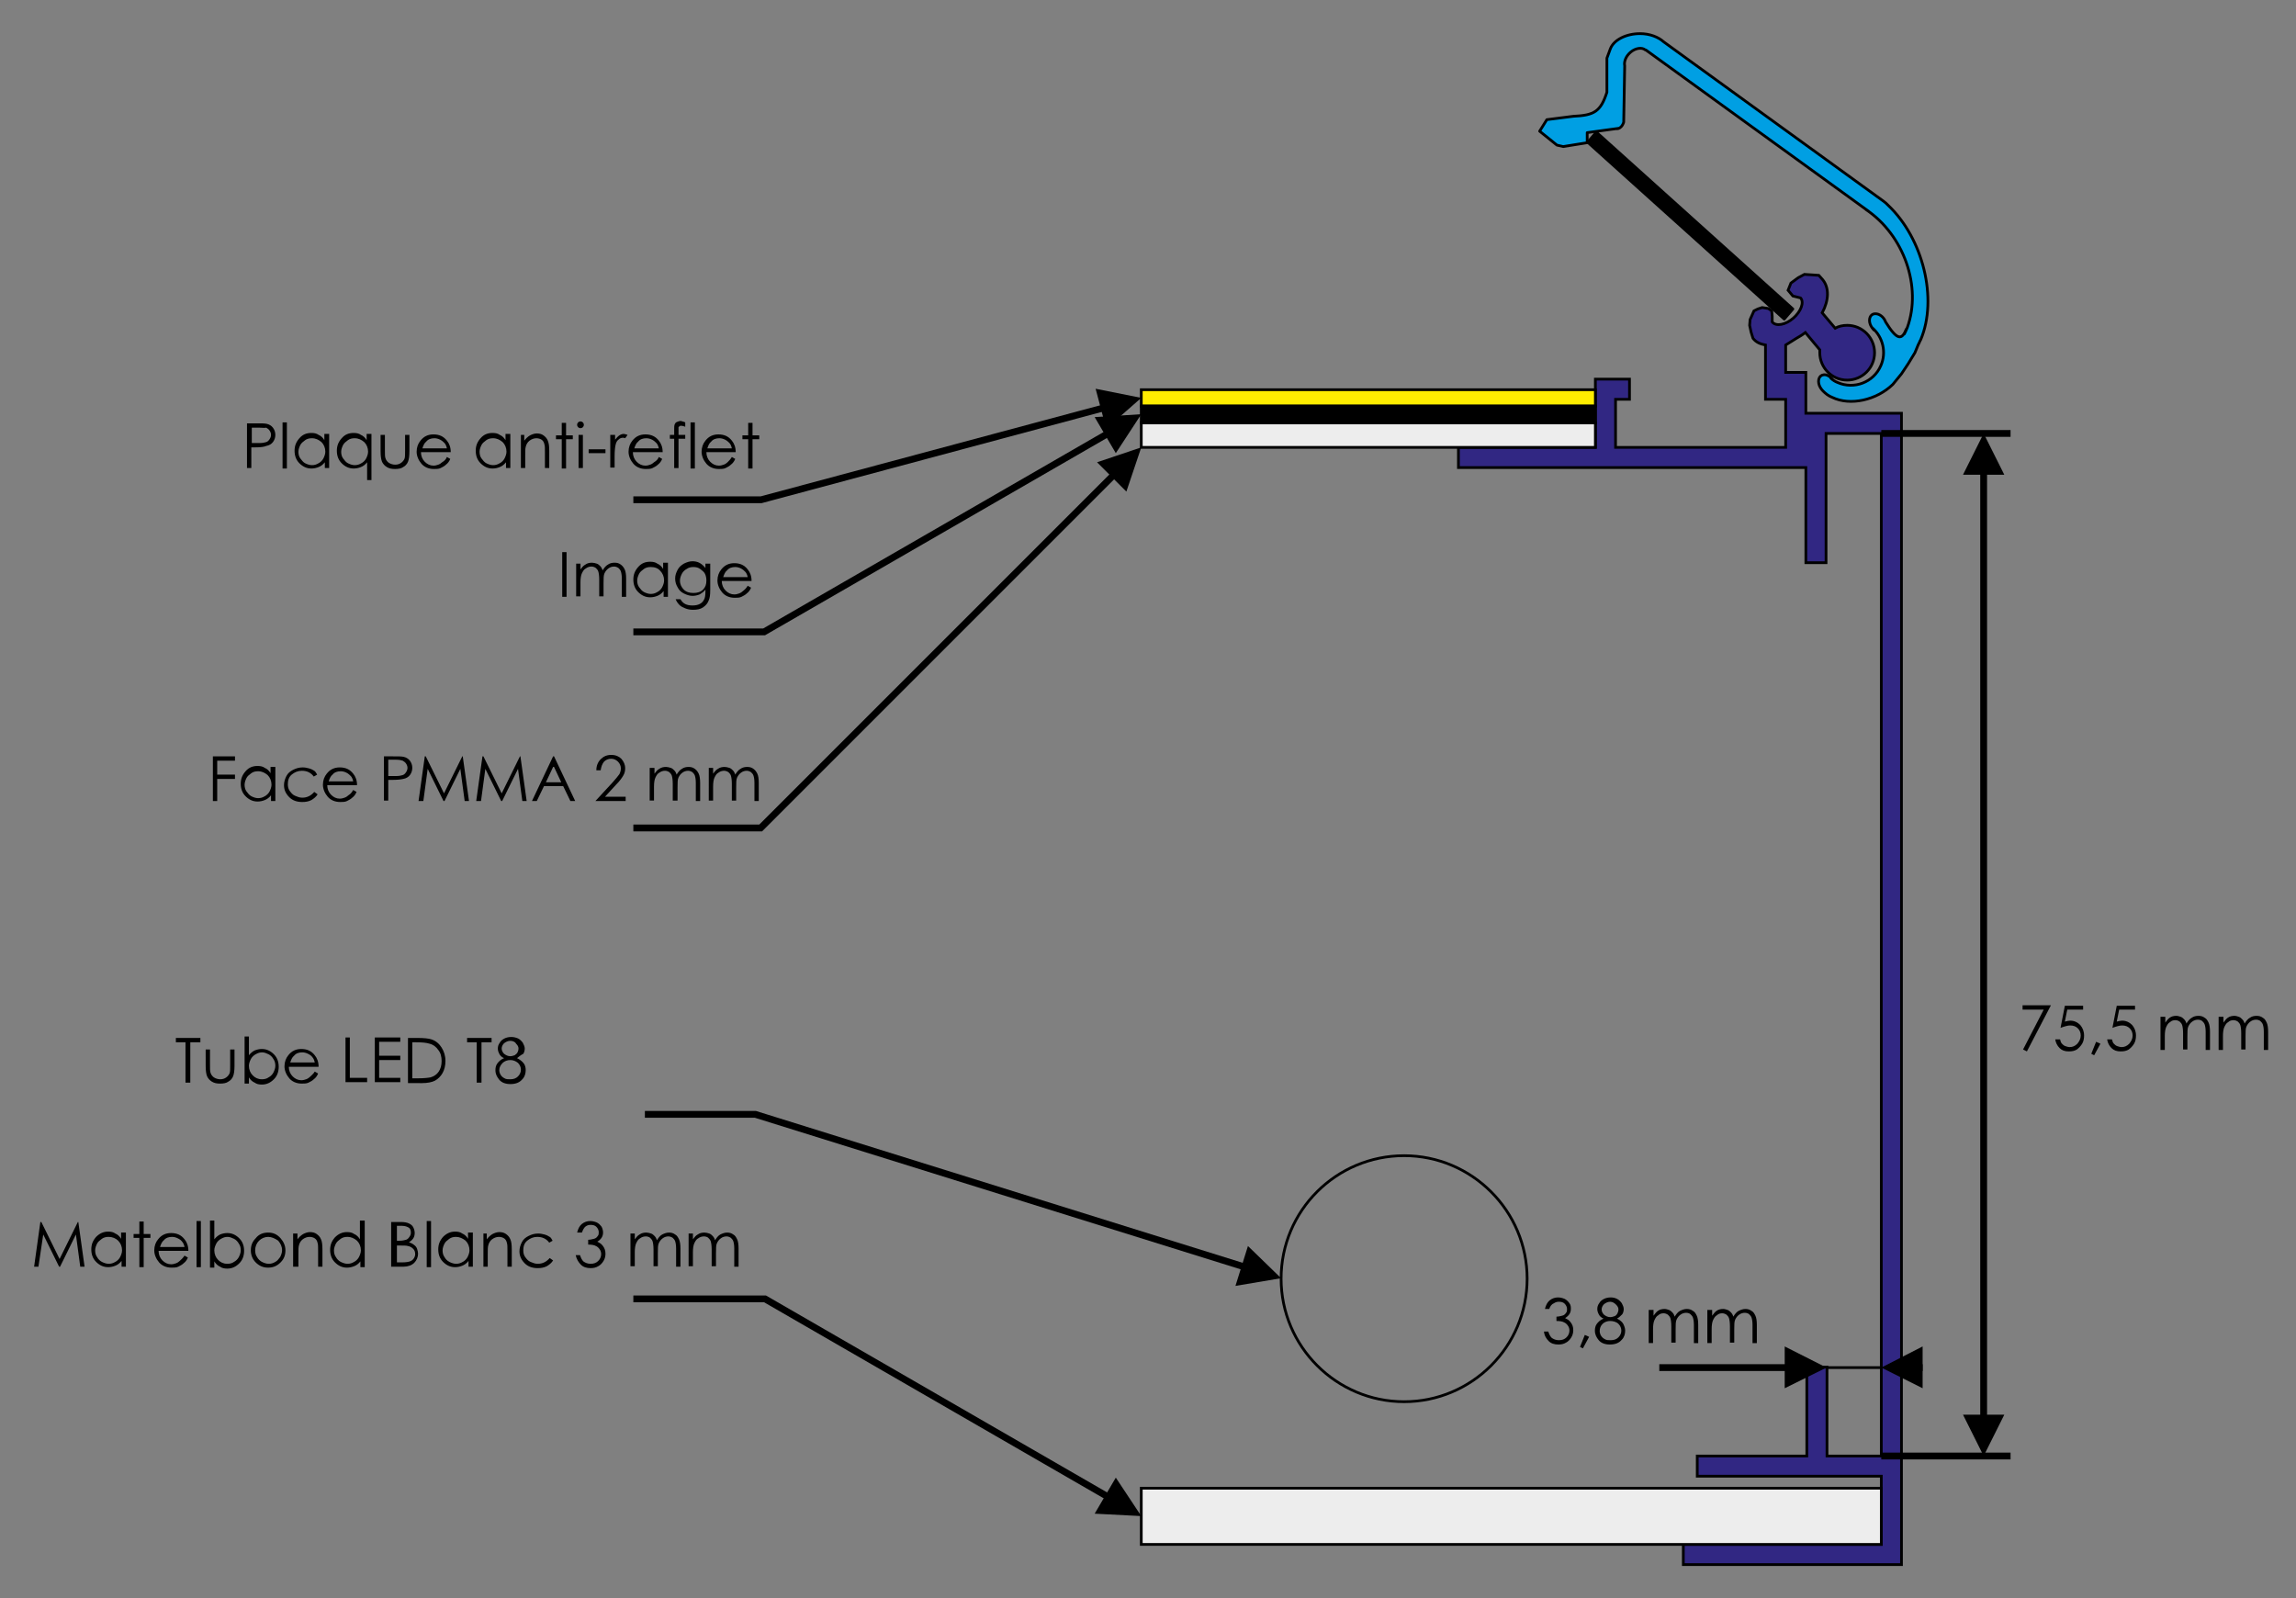 <svg xmlns="http://www.w3.org/2000/svg" xmlns:xlink="http://www.w3.org/1999/xlink" id="Calque_1" x="0px" y="0px" viewBox="0 0 477.8 332.6" style="enable-background:new 0 0 477.8 332.6;" xml:space="preserve"><rect x="0" y="0" width="477.8" height="332.6" fill="#808080" stroke="none"/><style type="text/css">	.st0{fill-rule:evenodd;clip-rule:evenodd;fill:#312783;stroke:#000000;stroke-width:0.567;stroke-miterlimit:22.926;}			.st1{fill-rule:evenodd;clip-rule:evenodd;fill:#009FE3;stroke:#000000;stroke-width:0.567;stroke-linecap:round;stroke-linejoin:round;stroke-miterlimit:22.926;}			.st2{fill-rule:evenodd;clip-rule:evenodd;stroke:#000000;stroke-width:0.567;stroke-linecap:round;stroke-linejoin:round;stroke-miterlimit:22.926;}	.st3{fill-rule:evenodd;clip-rule:evenodd;fill:#EDEDED;stroke:#000000;stroke-width:0.567;stroke-miterlimit:22.926;}	.st4{fill-rule:evenodd;clip-rule:evenodd;fill:#FFED00;stroke:#000000;stroke-width:0.567;stroke-miterlimit:22.926;}	.st5{fill-rule:evenodd;clip-rule:evenodd;stroke:#000000;stroke-width:0.567;stroke-miterlimit:22.926;}	.st6{fill:none;stroke:#000000;stroke-width:1.417;stroke-miterlimit:22.926;}	.st7{fill-rule:evenodd;clip-rule:evenodd;}	.st8{fill:none;stroke:#000000;stroke-width:0.567;stroke-miterlimit:22.926;}</style><path class="st0" d="M332,78.9v4.2v10h-28.5v4.2H332v0h4.2v0h35.4h4.2v19.8h4.2V97.3v-4.2v-2.9h11.5V303h-11.3v-18.5h-4.2V303h-22.8  v4.2h22.8h4.2h11.3v14.2h-41.2v4.2h41.2h4.2v-4.2v-14.2V303V90.2V86h-4.2H380h-4.2v-8.5h-4.2v-5.7c4.1-2.6,2.6-1.5,4.1-2.6l3,3.6  c0,0.2,0,0.4,0,0.6c0,3.1,2.5,5.7,5.7,5.7c3.1,0,5.7-2.5,5.7-5.7c0-3.1-2.5-5.7-5.7-5.7c-0.9,0-1.8,0.2-2.5,0.6l-2.7-3.2  c1.4-2.6,1.5-5.2,0.1-6.9l-0.8-0.9l-1.4-0.1l-1.6-0.1l-1.3,0.7l-1.5,1.1l-0.6,1.5l1,1.2l1.6,0.4c0.8,0.9,0.1,2.8-1.5,4.2  c-1.6,1.4-3.6,1.8-4.4,0.8l0-1.2l-0.1-1.1l-0.7-0.5l-1.3-0.2l-0.9,0.3l-0.8,0.4l-0.8,1.8l-0.1,1.2l0.3,1.4l0.4,1.3  c0.6,0.8,1.5,1.2,2.6,1.4v11.3h4.2v10h-35.4v-10h2.9v-4.2h-2.9H332L332,78.9z"></path><path class="st1" d="M399.2,71.7c0.2-0.3,0.3-0.7,0.5-1c3.6-8.5,0.5-21.1-6.8-28c-0.3-0.3-0.6-0.6-0.9-0.8l0,0L346.2,8.7l0,0  c-1.1-1-2.9-1.7-4.9-1.7c-2.9,0-5.5,1.3-6.2,3.2l0,0l-0.7,1.9l0,0l0,7.1l0,0c-1.3,4-2.6,4.8-7,5l0,0l-5.5,0.7l0,0l-1.5,2.4l3.6,2.9  l1.3,0.3l0,0l5-0.8l0,0l0-2.1l0,0l6.6-0.9l-0.4,0.1c0.4,0,0.9-0.3,1.2-0.9c0.1-0.2,0.2-0.4,0.2-0.6l0-0.2l0.2-11.4l0,0  c-0.2-0.9,0.3-2.1,1.3-2.9c1-0.8,2.3-1,3-0.4l0.1,0l46.4,33.6l-0.6-0.4c7.9,5.3,11.7,16.1,8.6,24.6c-0.2,0.5-0.4,0.9-0.6,1.3l0.4-1  c-0.9,2.3-1.9,2.4-4.3-1.5l0,0c-0.4-1.1-1.4-1.8-2.3-1.7c-0.9,0.1-1.3,1.1-0.9,2.2c0.2,0.5,0.5,0.9,0.8,1.2l-0.4-0.5  c2.3,2,3,5.2,1.8,7.9c-1.5,3.5-5.6,5-9,3.5c-0.5-0.2-1-0.5-1.4-0.9l0.3,0.2c-0.5-0.6-1.2-1-1.8-0.9c-0.9,0.1-1.3,1.1-0.9,2.2  c0.2,0.5,0.5,0.9,0.8,1.2l0,0c0.5,0.5,1.1,1,1.9,1.3c3.7,1.8,9.2,0.6,12.6-2.7l0,0l1.8-2.2l1.4-2.1l1.4-2.3L399.2,71.7L399.2,71.7  L399.2,71.7z"></path><polygon class="st2" points="371.3,66.4 330.4,29.6 332.2,27.5 373.1,64.3 371.3,66.4 "></polygon><polygon class="st3" points="391.5,321.4 391.5,309.7 237.5,309.7 237.5,321.4 391.5,321.4 "></polygon><polygon class="st3" points="332,93.1 332,88 237.5,88 237.5,93.1 332,93.1 "></polygon><polygon class="st4" points="332,84.5 332,81.1 237.5,81.1 237.5,84.5 332,84.5 "></polygon><polygon class="st5" points="332,88 332,84.5 237.5,84.5 237.5,88 332,88 "></polygon><polyline class="st6" points="231.7,98.9 158.3,172.3 131.8,172.3 "></polyline><polygon class="st7" points="237.5,93.1 234.4,102.3 228.3,96.2 237.5,93.1 "></polygon><polyline class="st6" points="230.4,90.3 159,131.5 131.8,131.5 "></polyline><polygon class="st7" points="237.5,86.2 232.2,94.3 227.8,86.8 237.5,86.2 "></polygon><polyline class="st6" points="229.6,84.9 158.4,104 131.8,104 "></polyline><polygon class="st7" points="237.5,82.8 230.2,89.2 228,80.9 237.5,82.8 "></polygon><polyline class="st6" points="230.4,311.4 159.2,270.3 131.8,270.3 "></polyline><polygon class="st7" points="237.5,315.5 227.8,315 232.2,307.5 237.5,315.5 "></polygon><g>	<path d="M51.4,88.1h1.9c1.1,0,1.8,0,2.2,0.1c0.5,0.1,1,0.4,1.3,0.8c0.3,0.4,0.5,0.9,0.5,1.5c0,0.6-0.2,1.1-0.5,1.5   c-0.3,0.4-0.8,0.7-1.4,0.8C55,93,54.2,93.1,53,93.1h-0.7v4.3h-0.9V88.1z M52.4,89v3.2l1.6,0c0.6,0,1.1-0.1,1.4-0.2s0.5-0.3,0.7-0.6   s0.3-0.6,0.3-0.9c0-0.3-0.1-0.6-0.3-0.9s-0.4-0.4-0.7-0.6C55.1,89.1,54.6,89,54,89H52.4z"></path>	<path d="M58.8,87.9h0.9v9.6h-0.9V87.9z"></path>	<path d="M68.5,90.5v6.9h-0.9v-1.2c-0.4,0.5-0.8,0.8-1.3,1c-0.5,0.2-1,0.3-1.5,0.3c-1,0-1.8-0.4-2.5-1.1c-0.7-0.7-1-1.6-1-2.6   c0-1,0.3-1.8,1-2.6s1.5-1.1,2.5-1.1c0.6,0,1.1,0.1,1.5,0.4c0.5,0.2,0.9,0.6,1.2,1.1v-1.3H68.5z M64.9,91.2c-0.5,0-1,0.1-1.4,0.4   s-0.8,0.6-1,1c-0.2,0.4-0.4,0.9-0.4,1.4c0,0.5,0.1,1,0.4,1.4s0.6,0.8,1,1c0.4,0.2,0.9,0.4,1.4,0.4c0.5,0,0.9-0.1,1.4-0.4   c0.4-0.2,0.8-0.6,1-1c0.2-0.4,0.4-0.9,0.4-1.4c0-0.8-0.3-1.5-0.8-2C66.3,91.5,65.7,91.2,64.9,91.2z"></path>	<path d="M77.3,90.5v9.4h-0.9v-3.7c-0.4,0.5-0.8,0.8-1.3,1c-0.5,0.2-1,0.3-1.5,0.3c-1,0-1.8-0.4-2.5-1.1c-0.7-0.7-1-1.6-1-2.6   c0-1,0.3-1.8,1-2.6s1.5-1.1,2.5-1.1c0.6,0,1.1,0.1,1.5,0.4c0.5,0.2,0.9,0.6,1.2,1.1v-1.3H77.3z M73.8,91.2c-0.5,0-1,0.1-1.4,0.4   s-0.8,0.6-1,1C71.2,93,71,93.5,71,94c0,0.5,0.1,1,0.4,1.4s0.6,0.8,1,1c0.4,0.2,0.9,0.4,1.4,0.4c0.5,0,0.9-0.1,1.4-0.4   c0.4-0.2,0.8-0.6,1-1c0.2-0.4,0.4-0.9,0.4-1.4c0-0.8-0.3-1.5-0.8-2C75.2,91.5,74.6,91.2,73.8,91.2z"></path>	<path d="M79.2,90.5h0.9v3.2c0,0.8,0,1.3,0.1,1.6c0.1,0.4,0.4,0.8,0.7,1s0.8,0.4,1.3,0.4c0.5,0,0.9-0.1,1.3-0.4   c0.3-0.2,0.6-0.6,0.7-0.9c0.1-0.3,0.1-0.8,0.1-1.7v-3.2h0.9v3.4c0,1-0.1,1.7-0.3,2.2c-0.2,0.5-0.6,0.9-1,1.1   c-0.4,0.3-1,0.4-1.7,0.4s-1.2-0.1-1.7-0.4c-0.5-0.3-0.8-0.7-1-1.1c-0.2-0.5-0.3-1.2-0.3-2.2V90.5z"></path>	<path d="M93,95.1l0.7,0.4c-0.2,0.5-0.5,0.9-0.9,1.2c-0.3,0.3-0.7,0.5-1.1,0.7c-0.4,0.2-0.9,0.2-1.4,0.2c-1.1,0-2-0.4-2.6-1.1   c-0.6-0.7-1-1.6-1-2.5c0-0.9,0.3-1.7,0.8-2.3c0.7-0.9,1.6-1.3,2.7-1.3c1.2,0,2.1,0.4,2.8,1.3c0.5,0.6,0.8,1.4,0.8,2.4h-6.2   c0,0.8,0.3,1.5,0.8,2c0.5,0.5,1.1,0.8,1.8,0.8c0.4,0,0.7-0.1,1-0.2c0.3-0.1,0.6-0.3,0.8-0.5C92.5,95.9,92.8,95.6,93,95.1z M93,93.3   c-0.1-0.5-0.3-0.9-0.5-1.1s-0.5-0.5-0.9-0.7c-0.4-0.2-0.8-0.3-1.2-0.3c-0.7,0-1.3,0.2-1.7,0.7c-0.4,0.3-0.6,0.8-0.8,1.4H93z"></path>	<path d="M106.2,90.5v6.9h-0.9v-1.2c-0.4,0.5-0.8,0.8-1.3,1c-0.5,0.2-1,0.3-1.5,0.3c-1,0-1.8-0.4-2.5-1.1c-0.7-0.7-1-1.6-1-2.6   c0-1,0.3-1.8,1-2.6s1.5-1.1,2.5-1.1c0.6,0,1.1,0.1,1.5,0.4c0.5,0.2,0.9,0.6,1.2,1.1v-1.3H106.2z M102.6,91.2c-0.5,0-1,0.1-1.4,0.4   s-0.8,0.6-1,1c-0.2,0.4-0.4,0.9-0.4,1.4c0,0.5,0.1,1,0.4,1.4s0.6,0.8,1,1c0.4,0.2,0.9,0.4,1.4,0.4c0.5,0,0.9-0.1,1.4-0.4   c0.4-0.2,0.8-0.6,1-1c0.2-0.4,0.4-0.9,0.4-1.4c0-0.8-0.3-1.5-0.8-2C104,91.5,103.4,91.2,102.6,91.2z"></path>	<path d="M108.2,90.5h0.9v1.2c0.4-0.5,0.7-0.8,1.2-1.1c0.4-0.2,0.9-0.4,1.4-0.4c0.5,0,1,0.1,1.4,0.4c0.4,0.3,0.7,0.6,0.9,1.1   s0.3,1.1,0.3,2.1v3.6h-0.9v-3.3c0-0.8,0-1.3-0.1-1.6c-0.1-0.5-0.3-0.8-0.6-1c-0.3-0.2-0.7-0.3-1.1-0.3c-0.5,0-1,0.2-1.4,0.5   s-0.7,0.8-0.8,1.3c-0.1,0.3-0.1,1-0.1,1.9v2.5h-0.9V90.5z"></path>	<path d="M116.9,88h0.9v2.6h1.4v0.8h-1.4v6.1h-0.9v-6.1h-1.2v-0.8h1.2V88z"></path>	<path d="M120.8,87.7c0.2,0,0.4,0.1,0.5,0.2s0.2,0.3,0.2,0.5c0,0.2-0.1,0.4-0.2,0.5s-0.3,0.2-0.5,0.2c-0.2,0-0.4-0.1-0.5-0.2   s-0.2-0.3-0.2-0.5c0-0.2,0.1-0.4,0.2-0.5S120.6,87.7,120.8,87.7z M120.4,90.5h0.9v6.9h-0.9V90.5z"></path>	<path d="M122.5,93.5h3.5v0.8h-3.5V93.5z"></path>	<path d="M127.1,90.5h0.9v1c0.3-0.4,0.6-0.7,0.9-0.9c0.3-0.2,0.6-0.3,0.9-0.3c0.2,0,0.5,0.1,0.8,0.2l-0.5,0.7   c-0.2-0.1-0.3-0.1-0.5-0.1c-0.3,0-0.6,0.1-0.9,0.4c-0.3,0.2-0.5,0.6-0.6,1.1c-0.1,0.4-0.2,1.2-0.2,2.4v2.3h-0.9V90.5z"></path>	<path d="M137.1,95.1l0.7,0.4c-0.2,0.5-0.5,0.9-0.9,1.2c-0.3,0.3-0.7,0.5-1.1,0.7c-0.4,0.2-0.9,0.2-1.4,0.2c-1.1,0-2-0.4-2.6-1.1   c-0.6-0.7-1-1.6-1-2.5c0-0.9,0.3-1.7,0.8-2.3c0.7-0.9,1.6-1.3,2.7-1.3c1.2,0,2.1,0.4,2.8,1.3c0.5,0.6,0.8,1.4,0.8,2.4h-6.2   c0,0.8,0.3,1.5,0.8,2c0.5,0.5,1.1,0.8,1.8,0.8c0.4,0,0.7-0.1,1-0.2c0.3-0.1,0.6-0.3,0.8-0.5C136.6,95.9,136.9,95.6,137.1,95.1z    M137.1,93.3c-0.1-0.5-0.3-0.9-0.5-1.1s-0.5-0.5-0.9-0.7c-0.4-0.2-0.8-0.3-1.2-0.3c-0.7,0-1.3,0.2-1.7,0.7   c-0.4,0.3-0.6,0.8-0.8,1.4H137.1z"></path>	<path d="M142.6,87.9v0.9c-0.3-0.1-0.6-0.2-0.8-0.2c-0.2,0-0.3,0-0.4,0.1c-0.1,0.1-0.2,0.2-0.2,0.2c0,0.1,0,0.3,0,0.7l0,0.9h1.4v0.8   h-1.4l0,6.1h-0.9v-6.1h-0.9v-0.8h0.9v-1.1c0-0.5,0-0.8,0.1-1.1c0.1-0.2,0.2-0.4,0.5-0.5c0.2-0.1,0.5-0.2,0.8-0.2   C141.9,87.7,142.2,87.7,142.6,87.9z"></path>	<path d="M143.7,87.9h0.9v9.6h-0.9V87.9z"></path>	<path d="M152.3,95.1l0.7,0.4c-0.2,0.5-0.5,0.9-0.9,1.2c-0.3,0.3-0.7,0.5-1.1,0.7c-0.4,0.2-0.9,0.2-1.4,0.2c-1.1,0-2-0.4-2.6-1.1   c-0.6-0.7-1-1.6-1-2.5c0-0.9,0.3-1.7,0.8-2.3c0.7-0.9,1.6-1.3,2.7-1.3c1.2,0,2.1,0.4,2.8,1.3c0.5,0.6,0.8,1.4,0.8,2.4H147   c0,0.8,0.3,1.5,0.8,2c0.5,0.5,1.1,0.8,1.8,0.8c0.4,0,0.7-0.1,1-0.2c0.3-0.1,0.6-0.3,0.8-0.5C151.7,95.9,152,95.6,152.3,95.1z    M152.3,93.3c-0.1-0.5-0.3-0.9-0.5-1.1s-0.5-0.5-0.9-0.7c-0.4-0.2-0.8-0.3-1.2-0.3c-0.7,0-1.3,0.2-1.7,0.7   c-0.4,0.3-0.6,0.8-0.8,1.4H152.3z"></path>	<path d="M155.7,88h0.9v2.6h1.4v0.8h-1.4v6.1h-0.9v-6.1h-1.2v-0.8h1.2V88z"></path></g><g>	<path d="M117,114.9h0.9v9.3H117V114.9z"></path>	<path d="M119.9,117.3h0.9v1.2c0.3-0.4,0.6-0.8,1-1c0.4-0.3,0.9-0.4,1.4-0.4c0.3,0,0.7,0.1,1,0.2s0.5,0.3,0.7,0.5   c0.2,0.2,0.4,0.5,0.5,0.9c0.3-0.5,0.7-1,1.1-1.2c0.4-0.3,0.9-0.4,1.4-0.4c0.5,0,0.9,0.1,1.3,0.4s0.6,0.6,0.8,1s0.3,1.1,0.3,1.9v3.8   h-0.9v-3.8c0-0.7-0.1-1.2-0.2-1.5c-0.1-0.3-0.3-0.5-0.5-0.7c-0.3-0.2-0.6-0.3-0.9-0.3c-0.4,0-0.8,0.1-1.2,0.4s-0.6,0.6-0.8,1   s-0.2,1.1-0.2,2.1v2.7h-0.9v-3.5c0-0.8-0.1-1.4-0.2-1.7c-0.1-0.3-0.3-0.5-0.5-0.7c-0.3-0.2-0.6-0.3-0.9-0.3c-0.4,0-0.8,0.1-1.2,0.4   c-0.4,0.2-0.6,0.6-0.8,1c-0.2,0.4-0.3,1.1-0.3,1.9v2.9h-0.9V117.3z"></path>	<path d="M139,117.3v6.9h-0.9V123c-0.4,0.5-0.8,0.8-1.3,1c-0.5,0.2-1,0.3-1.5,0.3c-1,0-1.8-0.4-2.5-1.1c-0.7-0.7-1-1.6-1-2.6   c0-1,0.3-1.8,1-2.6s1.5-1.1,2.5-1.1c0.6,0,1.1,0.1,1.5,0.4c0.5,0.2,0.9,0.6,1.2,1.1v-1.3H139z M135.4,118c-0.5,0-1,0.1-1.4,0.4   s-0.8,0.6-1,1c-0.2,0.4-0.4,0.9-0.4,1.4c0,0.5,0.1,1,0.4,1.4s0.6,0.8,1,1c0.4,0.2,0.9,0.4,1.4,0.4c0.5,0,0.9-0.1,1.4-0.4   c0.4-0.2,0.8-0.6,1-1c0.2-0.4,0.4-0.9,0.4-1.4c0-0.8-0.3-1.5-0.8-2C136.9,118.2,136.2,118,135.4,118z"></path>	<path d="M146.9,117.3h0.9v5.5c0,1-0.1,1.7-0.3,2.1c-0.2,0.6-0.6,1.1-1.2,1.5s-1.3,0.5-2.1,0.5c-0.6,0-1.1-0.1-1.6-0.3   c-0.5-0.2-0.9-0.4-1.2-0.7s-0.6-0.7-0.8-1.2h1c0.3,0.5,0.6,0.8,1,1c0.4,0.2,0.9,0.3,1.5,0.3c0.6,0,1.1-0.1,1.5-0.3   c0.4-0.2,0.7-0.5,0.9-0.9c0.2-0.3,0.3-0.9,0.3-1.7v-0.4c-0.3,0.4-0.7,0.7-1.2,1c-0.5,0.2-1,0.3-1.5,0.3c-0.6,0-1.2-0.2-1.8-0.5   c-0.6-0.3-1-0.7-1.3-1.3c-0.3-0.5-0.5-1.1-0.5-1.8s0.2-1.2,0.5-1.8c0.3-0.6,0.8-1,1.3-1.3c0.6-0.3,1.2-0.5,1.8-0.5   c0.5,0,1,0.1,1.4,0.3c0.4,0.2,0.9,0.6,1.3,1.1V117.3z M144.3,118c-0.5,0-1,0.1-1.4,0.4c-0.4,0.2-0.8,0.6-1,1   c-0.2,0.4-0.4,0.9-0.4,1.4c0,0.8,0.3,1.4,0.8,1.9s1.2,0.7,2,0.7c0.8,0,1.5-0.2,2-0.7c0.5-0.5,0.7-1.1,0.7-1.9c0-0.5-0.1-1-0.3-1.4   c-0.2-0.4-0.6-0.7-1-1S144.8,118,144.3,118z"></path>	<path d="M155.6,121.9l0.7,0.4c-0.2,0.5-0.5,0.9-0.9,1.2c-0.3,0.3-0.7,0.5-1.1,0.7c-0.4,0.2-0.9,0.2-1.4,0.2c-1.1,0-2-0.4-2.6-1.1   c-0.6-0.7-1-1.6-1-2.5c0-0.9,0.3-1.7,0.8-2.3c0.7-0.9,1.6-1.3,2.7-1.3c1.2,0,2.1,0.4,2.8,1.3c0.5,0.6,0.8,1.4,0.8,2.4h-6.2   c0,0.8,0.3,1.5,0.8,2c0.5,0.5,1.1,0.8,1.8,0.8c0.4,0,0.7-0.1,1-0.2c0.3-0.1,0.6-0.3,0.8-0.5C155,122.7,155.3,122.4,155.6,121.9z    M155.6,120.1c-0.1-0.5-0.3-0.9-0.5-1.1s-0.5-0.5-0.9-0.7c-0.4-0.2-0.8-0.3-1.2-0.3c-0.7,0-1.3,0.2-1.7,0.7   c-0.4,0.3-0.6,0.8-0.8,1.4H155.6z"></path></g><g>	<path d="M7.1,263.6l1.3-9.3h0.2l3.8,7.7l3.8-7.7h0.1l1.3,9.3h-0.9l-0.9-6.7l-3.3,6.7h-0.2l-3.3-6.7L8,263.6H7.1z"></path>	<path d="M26.2,256.7v6.9h-0.9v-1.2c-0.4,0.5-0.8,0.8-1.3,1c-0.5,0.2-1,0.3-1.5,0.3c-1,0-1.8-0.4-2.5-1.1c-0.7-0.7-1-1.6-1-2.6   c0-1,0.3-1.8,1-2.6c0.7-0.7,1.5-1.1,2.5-1.1c0.6,0,1.1,0.1,1.5,0.4c0.5,0.2,0.9,0.6,1.2,1.1v-1.3H26.2z M22.6,257.4   c-0.5,0-1,0.1-1.4,0.4s-0.8,0.6-1,1c-0.2,0.4-0.4,0.9-0.4,1.4c0,0.5,0.1,1,0.4,1.4c0.2,0.4,0.6,0.8,1,1c0.4,0.2,0.9,0.4,1.4,0.4   c0.5,0,0.9-0.1,1.4-0.4c0.4-0.2,0.8-0.6,1-1c0.2-0.4,0.4-0.9,0.4-1.4c0-0.8-0.3-1.5-0.8-2C24.1,257.7,23.4,257.4,22.6,257.4z"></path>	<path d="M29,254.2h0.9v2.6h1.4v0.8h-1.4v6.1H29v-6.1h-1.2v-0.8H29V254.2z"></path>	<path d="M38.4,261.3l0.7,0.4c-0.2,0.5-0.5,0.9-0.9,1.2c-0.3,0.3-0.7,0.5-1.1,0.7s-0.9,0.2-1.4,0.2c-1.1,0-2-0.4-2.6-1.1   s-1-1.6-1-2.5c0-0.9,0.3-1.7,0.8-2.3c0.7-0.9,1.6-1.3,2.7-1.3c1.2,0,2.1,0.4,2.8,1.3c0.5,0.6,0.8,1.4,0.8,2.4h-6.2   c0,0.8,0.3,1.5,0.8,2c0.5,0.5,1.1,0.8,1.8,0.8c0.4,0,0.7-0.1,1-0.2c0.3-0.1,0.6-0.3,0.8-0.5S38.1,261.8,38.4,261.3z M38.4,259.5   c-0.1-0.5-0.3-0.9-0.5-1.1c-0.2-0.3-0.5-0.5-0.9-0.7c-0.4-0.2-0.8-0.3-1.2-0.3c-0.7,0-1.3,0.2-1.7,0.7c-0.4,0.3-0.6,0.8-0.8,1.4   H38.4z"></path>	<path d="M40.9,254.1h0.9v9.6h-0.9V254.1z"></path>	<path d="M43.7,263.6v-9.6h0.9v3.9c0.4-0.5,0.8-0.8,1.2-1c0.5-0.2,1-0.3,1.5-0.3c1,0,1.8,0.4,2.5,1.1c0.7,0.7,1,1.6,1,2.6   c0,1-0.3,1.9-1,2.6c-0.7,0.7-1.5,1.1-2.5,1.1c-0.6,0-1.1-0.1-1.5-0.4c-0.5-0.2-0.9-0.6-1.2-1.1v1.3H43.7z M47.3,263   c0.5,0,1-0.1,1.4-0.4c0.4-0.2,0.8-0.6,1-1s0.4-0.9,0.4-1.4s-0.1-1-0.4-1.4c-0.2-0.4-0.6-0.8-1-1c-0.4-0.2-0.9-0.4-1.3-0.4   c-0.5,0-0.9,0.1-1.4,0.4c-0.4,0.2-0.8,0.6-1,1c-0.2,0.4-0.4,0.9-0.4,1.4c0,0.8,0.3,1.5,0.8,2C45.9,262.7,46.5,263,47.3,263z"></path>	<path d="M55.8,256.5c1.1,0,1.9,0.4,2.6,1.2c0.6,0.7,1,1.5,1,2.5c0,1-0.3,1.8-1,2.5s-1.5,1.1-2.6,1.1c-1.1,0-1.9-0.4-2.6-1.1   s-1-1.6-1-2.5c0-1,0.3-1.8,1-2.5C53.8,256.9,54.7,256.5,55.8,256.5z M55.8,257.4c-0.7,0-1.4,0.3-1.9,0.8s-0.8,1.2-0.8,2   c0,0.5,0.1,1,0.4,1.4c0.2,0.4,0.6,0.8,1,1c0.4,0.2,0.9,0.4,1.4,0.4c0.5,0,0.9-0.1,1.4-0.4c0.4-0.2,0.7-0.6,1-1   c0.2-0.4,0.4-0.9,0.4-1.4c0-0.8-0.3-1.4-0.8-2C57.2,257.7,56.5,257.4,55.8,257.4z"></path>	<path d="M61,256.7h0.9v1.2c0.4-0.5,0.7-0.8,1.2-1.1c0.4-0.2,0.9-0.4,1.4-0.4c0.5,0,1,0.1,1.4,0.4c0.4,0.3,0.7,0.6,0.9,1.1   c0.2,0.4,0.3,1.1,0.3,2.1v3.6h-0.9v-3.3c0-0.8,0-1.3-0.1-1.6c-0.1-0.5-0.3-0.8-0.6-1s-0.7-0.3-1.1-0.3c-0.5,0-1,0.2-1.4,0.5   s-0.7,0.8-0.8,1.3c-0.1,0.3-0.1,1-0.1,1.9v2.5H61V256.7z"></path>	<path d="M75.9,254.1v9.6H75v-1.2c-0.4,0.5-0.8,0.8-1.3,1c-0.5,0.2-1,0.3-1.5,0.3c-1,0-1.8-0.4-2.5-1.1c-0.7-0.7-1-1.6-1-2.6   c0-1,0.3-1.8,1-2.6c0.7-0.7,1.5-1.1,2.5-1.1c0.6,0,1.1,0.1,1.5,0.4c0.5,0.2,0.9,0.6,1.2,1.1v-3.9H75.9z M72.3,257.4   c-0.5,0-1,0.1-1.4,0.4s-0.8,0.6-1,1c-0.2,0.4-0.4,0.9-0.4,1.4c0,0.5,0.1,1,0.4,1.4c0.2,0.4,0.6,0.8,1,1c0.4,0.2,0.9,0.4,1.4,0.4   c0.5,0,0.9-0.1,1.4-0.4c0.4-0.2,0.8-0.6,1-1c0.2-0.4,0.4-0.9,0.4-1.4c0-0.8-0.3-1.5-0.8-2C73.7,257.7,73.1,257.4,72.3,257.4z"></path>	<path d="M81.6,254.3h1.8c0.7,0,1.3,0.1,1.7,0.3s0.7,0.4,0.9,0.8c0.2,0.4,0.3,0.8,0.3,1.2c0,0.4-0.1,0.8-0.3,1.1s-0.5,0.6-0.9,0.8   c0.5,0.2,0.9,0.4,1.1,0.6c0.3,0.2,0.5,0.5,0.6,0.8s0.2,0.7,0.2,1c0,0.7-0.3,1.4-0.8,1.9c-0.5,0.5-1.3,0.8-2.2,0.8h-2.6V254.3z    M82.6,255.2v3h0.5c0.6,0,1.1-0.1,1.4-0.2c0.3-0.1,0.5-0.3,0.7-0.6c0.2-0.3,0.3-0.5,0.3-0.9c0-0.4-0.1-0.8-0.4-1   c-0.3-0.2-0.8-0.4-1.4-0.4H82.6z M82.6,259.1v3.6h1.2c0.7,0,1.2-0.1,1.5-0.2c0.3-0.1,0.6-0.3,0.8-0.6s0.3-0.6,0.3-0.9   c0-0.4-0.1-0.8-0.4-1.1s-0.6-0.5-1.1-0.6c-0.3-0.1-0.9-0.1-1.7-0.1H82.6z"></path>	<path d="M88.8,254.1h0.9v9.6h-0.9V254.1z"></path>	<path d="M98.4,256.7v6.9h-0.9v-1.2c-0.4,0.5-0.8,0.8-1.3,1c-0.5,0.2-1,0.3-1.5,0.3c-1,0-1.8-0.4-2.5-1.1c-0.7-0.7-1-1.6-1-2.6   c0-1,0.3-1.8,1-2.6c0.7-0.7,1.5-1.1,2.5-1.1c0.6,0,1.1,0.1,1.5,0.4c0.5,0.2,0.9,0.6,1.2,1.1v-1.3H98.4z M94.9,257.4   c-0.5,0-1,0.1-1.4,0.4s-0.8,0.6-1,1c-0.2,0.4-0.4,0.9-0.4,1.4c0,0.5,0.1,1,0.4,1.4c0.2,0.4,0.6,0.8,1,1c0.4,0.2,0.9,0.4,1.4,0.4   c0.5,0,0.9-0.1,1.4-0.4c0.4-0.2,0.8-0.6,1-1c0.2-0.4,0.4-0.9,0.4-1.4c0-0.8-0.3-1.5-0.8-2C96.3,257.7,95.6,257.4,94.9,257.4z"></path>	<path d="M100.4,256.7h0.9v1.2c0.4-0.5,0.7-0.8,1.2-1.1c0.4-0.2,0.9-0.4,1.4-0.4c0.5,0,1,0.1,1.4,0.4c0.4,0.3,0.7,0.6,0.9,1.1   c0.2,0.4,0.3,1.1,0.3,2.1v3.6h-0.9v-3.3c0-0.8,0-1.3-0.1-1.6c-0.1-0.5-0.3-0.8-0.6-1s-0.7-0.3-1.1-0.3c-0.5,0-1,0.2-1.4,0.5   s-0.7,0.8-0.8,1.3c-0.1,0.3-0.1,1-0.1,1.9v2.5h-0.9V256.7z"></path>	<path d="M115,258.2l-0.7,0.4c-0.6-0.8-1.4-1.2-2.5-1.2c-0.8,0-1.5,0.3-2.1,0.8c-0.6,0.5-0.8,1.2-0.8,2c0,0.5,0.1,1,0.4,1.4   c0.3,0.4,0.6,0.8,1.1,1s0.9,0.4,1.5,0.4c1,0,1.8-0.4,2.5-1.2l0.7,0.5c-0.3,0.5-0.8,0.9-1.3,1.2c-0.6,0.3-1.2,0.4-1.9,0.4   c-1.1,0-2-0.3-2.7-1s-1.1-1.5-1.1-2.5c0-0.7,0.2-1.3,0.5-1.9c0.3-0.6,0.8-1,1.4-1.3s1.2-0.5,2-0.5c0.5,0,0.9,0.1,1.3,0.2   c0.4,0.1,0.8,0.3,1.1,0.5C114.6,257.5,114.8,257.8,115,258.2z"></path>	<path d="M121.1,256.5h-1c0.2-0.8,0.5-1.4,1-1.8s1.1-0.6,1.7-0.6c0.5,0,0.9,0.1,1.4,0.3c0.4,0.2,0.7,0.5,1,0.9   c0.2,0.4,0.3,0.8,0.3,1.2c0,0.8-0.4,1.4-1.2,1.9c0.4,0.2,0.8,0.4,1.1,0.8c0.4,0.5,0.6,1,0.6,1.7c0,0.5-0.1,1-0.4,1.5   s-0.7,0.9-1.1,1.1c-0.5,0.3-1,0.4-1.6,0.4c-0.8,0-1.5-0.2-2-0.7c-0.5-0.5-0.9-1.1-1.1-2h0.9c0.2,0.6,0.4,1,0.7,1.3   c0.4,0.3,0.9,0.5,1.5,0.5c0.7,0,1.2-0.2,1.6-0.6s0.6-0.9,0.6-1.4c0-0.4-0.1-0.7-0.3-1c-0.2-0.3-0.5-0.6-0.8-0.7   c-0.3-0.2-0.9-0.3-1.6-0.3V258c0.4,0,0.8-0.1,1.2-0.2s0.6-0.3,0.8-0.6c0.2-0.2,0.2-0.5,0.2-0.8c0-0.4-0.2-0.8-0.5-1.1   c-0.3-0.3-0.7-0.4-1.2-0.4c-0.4,0-0.7,0.1-1,0.3S121.3,255.9,121.1,256.5z"></path>	<path d="M131.2,256.7h0.9v1.2c0.3-0.4,0.6-0.8,1-1c0.4-0.3,0.9-0.4,1.4-0.4c0.3,0,0.7,0.1,1,0.2c0.3,0.1,0.5,0.3,0.7,0.5   c0.2,0.2,0.4,0.5,0.5,0.9c0.3-0.5,0.7-1,1.1-1.2s0.9-0.4,1.4-0.4c0.5,0,0.9,0.1,1.3,0.4c0.4,0.2,0.6,0.6,0.8,1s0.3,1.1,0.3,1.9v3.8   h-0.9v-3.8c0-0.7-0.1-1.2-0.2-1.5s-0.3-0.5-0.5-0.7c-0.3-0.2-0.6-0.3-0.9-0.3c-0.4,0-0.8,0.1-1.2,0.4s-0.6,0.6-0.8,1   s-0.2,1.1-0.2,2.1v2.7h-0.9v-3.5c0-0.8-0.1-1.4-0.2-1.7c-0.1-0.3-0.3-0.5-0.5-0.7s-0.6-0.3-0.9-0.3c-0.4,0-0.8,0.1-1.2,0.4   c-0.4,0.2-0.6,0.6-0.8,1c-0.2,0.4-0.3,1.1-0.3,1.9v2.9h-0.9V256.7z"></path>	<path d="M143.3,256.7h0.9v1.2c0.3-0.4,0.6-0.8,1-1c0.4-0.3,0.9-0.4,1.4-0.4c0.3,0,0.7,0.1,1,0.2c0.3,0.1,0.5,0.3,0.7,0.5   c0.2,0.2,0.4,0.5,0.5,0.9c0.3-0.5,0.7-1,1.1-1.2s0.9-0.4,1.4-0.4c0.5,0,0.9,0.1,1.3,0.4c0.4,0.2,0.6,0.6,0.8,1s0.3,1.1,0.3,1.9v3.8   h-0.9v-3.8c0-0.7-0.1-1.2-0.2-1.5s-0.3-0.5-0.5-0.7c-0.3-0.2-0.6-0.3-0.9-0.3c-0.4,0-0.8,0.1-1.2,0.4s-0.6,0.6-0.8,1   s-0.2,1.1-0.2,2.1v2.7h-0.9v-3.5c0-0.8-0.1-1.4-0.2-1.7c-0.1-0.3-0.3-0.5-0.5-0.7s-0.6-0.3-0.9-0.3c-0.4,0-0.8,0.1-1.2,0.4   c-0.4,0.2-0.6,0.6-0.8,1c-0.2,0.4-0.3,1.1-0.3,1.9v2.9h-0.9V256.7z"></path></g><polyline class="st6" points="258.8,263.6 157.2,231.9 134.2,231.9 "></polyline><polygon class="st7" points="266.6,266 257.1,267.6 259.7,259.3 266.6,266 "></polygon><g>	<path d="M36.6,216.9v-0.9h5.1v0.9h-2.1v8.4h-1v-8.4H36.6z"></path>	<path d="M42.8,218.4h0.9v3.2c0,0.8,0,1.3,0.1,1.6c0.1,0.4,0.4,0.8,0.7,1s0.8,0.4,1.3,0.4c0.5,0,0.9-0.1,1.3-0.4   c0.3-0.2,0.6-0.6,0.7-0.9c0.1-0.3,0.1-0.8,0.1-1.7v-3.2h0.9v3.4c0,1-0.1,1.7-0.3,2.2c-0.2,0.5-0.6,0.9-1,1.1   c-0.4,0.3-1,0.4-1.7,0.4s-1.2-0.1-1.7-0.4c-0.5-0.3-0.8-0.7-1-1.1c-0.2-0.5-0.3-1.2-0.3-2.2V218.4z"></path>	<path d="M50.9,225.3v-9.6h0.9v3.9c0.4-0.5,0.8-0.8,1.2-1c0.5-0.2,1-0.3,1.5-0.3c1,0,1.8,0.4,2.5,1.1c0.7,0.7,1,1.6,1,2.6   c0,1-0.3,1.9-1,2.6c-0.7,0.7-1.5,1.1-2.5,1.1c-0.6,0-1.1-0.1-1.5-0.4c-0.5-0.2-0.9-0.6-1.2-1.1v1.3H50.9z M54.5,224.6   c0.5,0,1-0.1,1.4-0.4c0.4-0.2,0.8-0.6,1-1s0.4-0.9,0.4-1.4s-0.1-1-0.4-1.4c-0.2-0.4-0.6-0.8-1-1c-0.4-0.2-0.9-0.4-1.3-0.4   c-0.5,0-0.9,0.1-1.4,0.4c-0.4,0.2-0.8,0.6-1,1c-0.2,0.4-0.4,0.9-0.4,1.4c0,0.8,0.3,1.5,0.8,2C53.1,224.3,53.7,224.6,54.5,224.6z"></path>	<path d="M65.5,223l0.7,0.4c-0.2,0.5-0.5,0.9-0.9,1.2c-0.3,0.3-0.7,0.5-1.1,0.7c-0.4,0.2-0.9,0.2-1.4,0.2c-1.1,0-2-0.4-2.6-1.1   s-1-1.6-1-2.5c0-0.9,0.3-1.7,0.8-2.3c0.7-0.9,1.6-1.3,2.7-1.3c1.2,0,2.1,0.4,2.8,1.3c0.5,0.6,0.8,1.4,0.8,2.4h-6.2   c0,0.8,0.3,1.5,0.8,2c0.5,0.5,1.1,0.8,1.8,0.8c0.4,0,0.7-0.1,1-0.2c0.3-0.1,0.6-0.3,0.8-0.5S65.3,223.4,65.5,223z M65.5,221.1   c-0.1-0.5-0.3-0.9-0.5-1.1c-0.2-0.3-0.5-0.5-0.9-0.7c-0.4-0.2-0.8-0.3-1.2-0.3c-0.7,0-1.3,0.2-1.7,0.7c-0.4,0.3-0.6,0.8-0.8,1.4   H65.5z"></path>	<path d="M71.9,215.9h0.9v8.4h3.6v0.9h-4.5V215.9z"></path>	<path d="M77.9,215.9h5.4v0.9h-4.4v2.9h4.4v0.9h-4.4v3.7h4.4v0.9h-5.3V215.9z"></path>	<path d="M84.9,225.3v-9.3h1.9c1.4,0,2.4,0.1,3,0.3c0.9,0.3,1.6,0.9,2.1,1.7c0.5,0.8,0.8,1.7,0.8,2.8c0,0.9-0.2,1.8-0.6,2.5   c-0.4,0.7-0.9,1.2-1.6,1.6c-0.6,0.3-1.5,0.5-2.7,0.5H84.9z M85.8,224.4h1.1c1.3,0,2.2-0.1,2.7-0.2c0.7-0.2,1.3-0.6,1.7-1.2   c0.4-0.6,0.6-1.3,0.6-2.2c0-0.9-0.2-1.7-0.7-2.3c-0.4-0.6-1-1.1-1.8-1.3c-0.6-0.2-1.5-0.3-2.9-0.3h-0.7V224.4z"></path>	<path d="M97.2,216.9v-0.9h5.1v0.9h-2.1v8.4h-1v-8.4H97.2z"></path>	<path d="M107.6,220.2c0.6,0.3,1.1,0.7,1.4,1.1c0.3,0.4,0.4,0.9,0.4,1.4c0,0.7-0.2,1.4-0.7,1.9c-0.6,0.7-1.4,1-2.5,1   c-1,0-1.8-0.3-2.3-0.9c-0.5-0.6-0.8-1.2-0.8-2c0-0.5,0.1-1,0.4-1.4s0.7-0.8,1.4-1.1c-0.5-0.2-0.8-0.5-1-0.9s-0.3-0.7-0.3-1.1   c0-0.4,0.1-0.8,0.4-1.2c0.2-0.4,0.6-0.7,1-0.9c0.4-0.2,0.9-0.3,1.4-0.3c0.5,0,0.9,0.1,1.4,0.3c0.4,0.2,0.7,0.5,1,0.9   c0.2,0.4,0.4,0.8,0.4,1.2s-0.1,0.8-0.3,1.1C108.3,219.6,108,219.9,107.6,220.2z M106.2,220.6c-0.6,0-1.2,0.2-1.6,0.6   s-0.7,0.9-0.7,1.5c0,0.3,0.1,0.7,0.3,1s0.4,0.5,0.8,0.7c0.3,0.2,0.7,0.2,1.2,0.2c0.7,0,1.2-0.2,1.6-0.6c0.4-0.4,0.6-0.9,0.6-1.4   c0-0.5-0.2-1-0.6-1.4C107.3,220.8,106.8,220.6,106.2,220.6z M106.2,216.6c-0.5,0-0.9,0.2-1.3,0.5c-0.3,0.3-0.5,0.7-0.5,1.1   c0,0.4,0.2,0.8,0.5,1.1c0.4,0.3,0.8,0.5,1.3,0.5c0.3,0,0.6-0.1,0.9-0.2c0.3-0.2,0.5-0.4,0.6-0.6s0.2-0.5,0.2-0.8   c0-0.4-0.2-0.7-0.5-1C107.2,216.8,106.7,216.6,106.2,216.6z"></path></g><line class="st8" x1="380.1" y1="284.6" x2="391.5" y2="284.6"></line><line class="st6" x1="371.9" y1="284.6" x2="345.3" y2="284.6"></line><polygon class="st7" points="380.1,284.6 371.4,288.9 371.4,280.2 380.1,284.6 "></polygon><line class="st6" x1="399.7" y1="284.6" x2="400.1" y2="284.6"></line><polygon class="st7" points="391.5,284.6 400.1,280.2 400.1,288.9 391.5,284.6 "></polygon><g>	<path d="M322.4,272.4h-0.9c0.2-0.8,0.5-1.4,1-1.8c0.5-0.4,1.1-0.6,1.7-0.6c0.5,0,0.9,0.1,1.4,0.3c0.4,0.2,0.7,0.5,1,0.9   s0.3,0.8,0.3,1.2c0,0.8-0.4,1.4-1.2,1.9c0.4,0.2,0.8,0.4,1.1,0.8c0.4,0.5,0.6,1,0.6,1.7c0,0.5-0.1,1-0.4,1.5   c-0.3,0.5-0.7,0.9-1.1,1.1c-0.5,0.3-1,0.4-1.6,0.4c-0.8,0-1.5-0.2-2-0.7c-0.5-0.5-0.9-1.1-1-2h0.9c0.2,0.6,0.4,1,0.7,1.3   c0.4,0.3,0.9,0.5,1.5,0.5c0.7,0,1.2-0.2,1.6-0.6s0.6-0.9,0.6-1.4c0-0.4-0.1-0.7-0.3-1s-0.5-0.6-0.8-0.7c-0.3-0.2-0.9-0.3-1.6-0.3   v-0.9c0.4,0,0.8-0.1,1.2-0.2s0.6-0.3,0.8-0.6c0.2-0.2,0.2-0.5,0.2-0.8c0-0.4-0.2-0.8-0.5-1.1c-0.3-0.3-0.7-0.4-1.2-0.4   c-0.4,0-0.7,0.1-1,0.3C322.9,271.4,322.6,271.8,322.4,272.4z"></path>	<path d="M329.8,277.8l0.9,0.4l-1.3,2.4l-0.6-0.3L329.8,277.8z"></path>	<path d="M336.5,274.4c0.6,0.3,1.1,0.7,1.3,1.1s0.4,0.9,0.4,1.4c0,0.7-0.2,1.4-0.7,1.9c-0.6,0.7-1.4,1-2.5,1c-1,0-1.8-0.3-2.3-0.9   c-0.5-0.6-0.8-1.2-0.8-2c0-0.5,0.1-1,0.4-1.4c0.3-0.4,0.7-0.8,1.4-1.1c-0.5-0.2-0.8-0.5-1-0.9s-0.3-0.7-0.3-1.1   c0-0.4,0.1-0.8,0.4-1.2c0.2-0.4,0.6-0.7,1-0.9c0.4-0.2,0.9-0.3,1.4-0.3c0.5,0,0.9,0.1,1.3,0.3c0.4,0.2,0.7,0.5,1,0.9   c0.2,0.4,0.4,0.8,0.4,1.2s-0.1,0.8-0.3,1.1C337.2,273.9,336.9,274.2,336.5,274.4z M335.1,274.9c-0.6,0-1.2,0.2-1.6,0.6   c-0.4,0.4-0.6,0.9-0.6,1.5c0,0.3,0.1,0.7,0.3,1c0.2,0.3,0.4,0.5,0.8,0.7c0.3,0.2,0.7,0.2,1.2,0.2c0.7,0,1.2-0.2,1.6-0.6   c0.4-0.4,0.6-0.9,0.6-1.4c0-0.5-0.2-1-0.6-1.4S335.7,274.9,335.1,274.9z M335.1,270.9c-0.5,0-0.9,0.2-1.3,0.5   c-0.3,0.3-0.5,0.7-0.5,1.1c0,0.4,0.2,0.8,0.5,1.1c0.4,0.3,0.8,0.5,1.3,0.5c0.3,0,0.6-0.1,0.9-0.2s0.5-0.4,0.6-0.6s0.2-0.5,0.2-0.8   c0-0.4-0.2-0.7-0.5-1S335.6,270.9,335.1,270.9z"></path>	<path d="M343.2,272.6h0.9v1.2c0.3-0.4,0.6-0.8,0.9-1c0.4-0.3,0.9-0.4,1.4-0.4c0.3,0,0.6,0.1,0.9,0.2c0.3,0.1,0.5,0.3,0.7,0.5   c0.2,0.2,0.4,0.5,0.5,0.9c0.3-0.5,0.7-1,1.1-1.2s0.9-0.4,1.4-0.4c0.5,0,0.9,0.1,1.3,0.4c0.4,0.2,0.6,0.6,0.8,1   c0.2,0.4,0.3,1.1,0.3,1.9v3.8h-0.9v-3.8c0-0.7-0.1-1.2-0.2-1.5c-0.1-0.3-0.3-0.5-0.5-0.7s-0.6-0.3-0.9-0.3c-0.4,0-0.8,0.1-1.2,0.4   c-0.4,0.3-0.6,0.6-0.8,1c-0.2,0.4-0.2,1.1-0.2,2.1v2.7h-0.9V276c0-0.8-0.1-1.4-0.2-1.7c-0.1-0.3-0.3-0.5-0.5-0.7   c-0.3-0.2-0.6-0.3-0.9-0.3c-0.4,0-0.8,0.1-1.1,0.4c-0.4,0.2-0.6,0.6-0.8,1c-0.2,0.4-0.3,1.1-0.3,1.9v2.9h-0.9V272.6z"></path>	<path d="M355.4,272.6h0.9v1.2c0.3-0.4,0.6-0.8,0.9-1c0.4-0.3,0.9-0.4,1.4-0.4c0.3,0,0.6,0.1,0.9,0.2c0.3,0.1,0.5,0.3,0.7,0.5   c0.2,0.2,0.4,0.5,0.5,0.9c0.3-0.5,0.7-1,1.1-1.2s0.9-0.4,1.4-0.4c0.5,0,0.9,0.1,1.3,0.4c0.4,0.2,0.6,0.6,0.8,1   c0.2,0.4,0.3,1.1,0.3,1.9v3.8h-0.9v-3.8c0-0.7-0.1-1.2-0.2-1.5c-0.1-0.3-0.3-0.5-0.5-0.7s-0.6-0.3-0.9-0.3c-0.4,0-0.8,0.1-1.2,0.4   c-0.4,0.3-0.6,0.6-0.8,1c-0.2,0.4-0.2,1.1-0.2,2.1v2.7H360V276c0-0.8-0.1-1.4-0.2-1.7c-0.1-0.3-0.3-0.5-0.5-0.7   c-0.3-0.2-0.6-0.3-0.9-0.3c-0.4,0-0.8,0.1-1.1,0.4c-0.4,0.2-0.6,0.6-0.8,1c-0.2,0.4-0.3,1.1-0.3,1.9v2.9h-0.9V272.6z"></path></g><path class="st6" d="M391.5,90.2h26.9 M391.5,303h26.9 M412.8,98.4v196.4"></path><polygon class="st7" points="412.8,90.2 417.1,98.8 408.5,98.8 412.8,90.2 "></polygon><polygon class="st7" points="412.8,303 417.1,294.4 408.5,294.4 412.8,303 "></polygon><g>	<path d="M420.9,209.2h5.9l-5,9.6l-0.8-0.4l4.3-8.3h-4.4V209.2z"></path>	<path d="M433.5,209.2v0.9h-3.3l-0.5,2.5c0.4-0.1,0.8-0.2,1.1-0.2c0.8,0,1.5,0.3,2.1,0.9c0.5,0.6,0.8,1.3,0.8,2.2   c0,0.6-0.1,1.2-0.4,1.7c-0.3,0.5-0.7,0.9-1.1,1.2c-0.5,0.3-1,0.4-1.7,0.4c-0.8,0-1.4-0.2-1.9-0.7c-0.5-0.5-0.8-1.1-0.9-1.8h1   c0.1,0.4,0.2,0.7,0.4,0.9s0.4,0.4,0.7,0.5c0.3,0.1,0.6,0.2,0.9,0.2c0.6,0,1.1-0.2,1.6-0.7c0.4-0.5,0.7-1,0.7-1.7   c0-0.6-0.2-1.1-0.6-1.5c-0.4-0.4-0.9-0.6-1.6-0.6c-0.5,0-1.2,0.2-2,0.5l0.9-4.6H433.5z"></path>	<path d="M436.2,216.8l0.9,0.4l-1.3,2.4l-0.6-0.3L436.2,216.8z"></path>	<path d="M444.3,209.2v0.9H441l-0.5,2.5c0.4-0.1,0.8-0.2,1.1-0.2c0.8,0,1.5,0.3,2.1,0.9c0.5,0.6,0.8,1.3,0.8,2.2   c0,0.6-0.1,1.2-0.4,1.7c-0.3,0.5-0.7,0.9-1.1,1.2c-0.5,0.3-1,0.4-1.7,0.4c-0.8,0-1.4-0.2-1.9-0.7c-0.5-0.5-0.8-1.1-0.9-1.8h1   c0.1,0.4,0.2,0.7,0.4,0.9s0.4,0.4,0.7,0.5c0.3,0.1,0.6,0.2,0.9,0.2c0.6,0,1.1-0.2,1.6-0.7c0.4-0.5,0.7-1,0.7-1.7   c0-0.6-0.2-1.1-0.6-1.5c-0.4-0.4-0.9-0.6-1.6-0.6c-0.5,0-1.2,0.2-2,0.5l0.9-4.6H444.3z"></path>	<path d="M449.7,211.6h0.9v1.2c0.3-0.4,0.6-0.8,0.9-1c0.4-0.3,0.9-0.4,1.4-0.4c0.3,0,0.6,0.1,0.9,0.2c0.3,0.1,0.5,0.3,0.7,0.5   c0.2,0.2,0.4,0.5,0.5,0.9c0.3-0.5,0.7-1,1.1-1.2c0.4-0.3,0.9-0.4,1.4-0.4c0.5,0,0.9,0.1,1.3,0.4c0.4,0.2,0.6,0.6,0.8,1   c0.2,0.4,0.3,1.1,0.3,1.9v3.8H459v-3.8c0-0.7-0.1-1.2-0.2-1.5c-0.1-0.3-0.3-0.5-0.5-0.7s-0.6-0.3-0.9-0.3c-0.4,0-0.8,0.1-1.2,0.4   c-0.4,0.3-0.6,0.6-0.8,1c-0.2,0.4-0.2,1.1-0.2,2.1v2.7h-0.9V215c0-0.8-0.1-1.4-0.2-1.7c-0.1-0.3-0.3-0.5-0.5-0.7   c-0.3-0.2-0.6-0.3-0.9-0.3c-0.4,0-0.8,0.1-1.1,0.4c-0.4,0.2-0.6,0.6-0.8,1c-0.2,0.4-0.3,1.1-0.3,1.9v2.9h-0.9V211.6z"></path>	<path d="M461.8,211.6h0.9v1.2c0.3-0.4,0.6-0.8,0.9-1c0.4-0.3,0.9-0.4,1.4-0.4c0.3,0,0.6,0.1,0.9,0.2c0.3,0.1,0.5,0.3,0.7,0.5   c0.2,0.2,0.4,0.5,0.5,0.9c0.3-0.5,0.7-1,1.1-1.2c0.4-0.3,0.9-0.4,1.4-0.4c0.5,0,0.9,0.1,1.3,0.4c0.4,0.2,0.6,0.6,0.8,1   c0.2,0.4,0.3,1.1,0.3,1.9v3.8h-0.9v-3.8c0-0.7-0.1-1.2-0.2-1.5c-0.1-0.3-0.3-0.5-0.5-0.7s-0.6-0.3-0.9-0.3c-0.4,0-0.8,0.1-1.2,0.4   c-0.4,0.3-0.6,0.6-0.8,1c-0.2,0.4-0.2,1.1-0.2,2.1v2.7h-0.9V215c0-0.8-0.1-1.4-0.2-1.7c-0.1-0.3-0.3-0.5-0.5-0.7   c-0.3-0.2-0.6-0.3-0.9-0.3c-0.4,0-0.8,0.1-1.1,0.4c-0.4,0.2-0.6,0.6-0.8,1c-0.2,0.4-0.3,1.1-0.3,1.9v2.9h-0.9V211.6z"></path></g><path class="st8" d="M292.2,240.5c14.1,0,25.6,11.5,25.6,25.6c0,14.1-11.5,25.6-25.6,25.6c-14.1,0-25.6-11.5-25.6-25.6  C266.6,251.9,278.1,240.5,292.2,240.5L292.2,240.5z"></path><g>	<path d="M44.2,157.4h4.7v0.9h-3.7v2.9h3.7v0.9h-3.7v4.6h-0.9V157.4z"></path>	<path d="M57.3,159.8v6.9h-0.9v-1.2c-0.4,0.5-0.8,0.8-1.3,1c-0.5,0.2-1,0.3-1.5,0.3c-1,0-1.8-0.4-2.5-1.1c-0.7-0.7-1-1.6-1-2.6   c0-1,0.3-1.8,1-2.6s1.5-1.1,2.5-1.1c0.6,0,1.1,0.1,1.5,0.4c0.5,0.2,0.9,0.6,1.2,1.1v-1.3H57.3z M53.7,160.5c-0.5,0-1,0.1-1.4,0.4   s-0.8,0.6-1,1c-0.2,0.4-0.4,0.9-0.4,1.4c0,0.5,0.1,1,0.4,1.4s0.6,0.8,1,1c0.4,0.2,0.9,0.4,1.4,0.4c0.5,0,0.9-0.1,1.4-0.4   c0.4-0.2,0.8-0.6,1-1c0.2-0.4,0.4-0.9,0.4-1.4c0-0.8-0.3-1.5-0.8-2C55.1,160.8,54.5,160.5,53.7,160.5z"></path>	<path d="M66,161.2l-0.7,0.4c-0.6-0.8-1.4-1.2-2.5-1.2c-0.8,0-1.5,0.3-2.1,0.8c-0.6,0.5-0.8,1.2-0.8,2c0,0.5,0.1,1,0.4,1.4   c0.3,0.4,0.6,0.8,1.1,1s0.9,0.4,1.5,0.4c1,0,1.8-0.4,2.5-1.2l0.7,0.5c-0.3,0.5-0.8,0.9-1.3,1.2c-0.6,0.3-1.2,0.4-1.9,0.4   c-1.1,0-2-0.3-2.7-1c-0.7-0.7-1.1-1.5-1.1-2.5c0-0.7,0.2-1.3,0.5-1.9c0.3-0.6,0.8-1,1.4-1.3s1.2-0.5,2-0.5c0.5,0,0.9,0.1,1.3,0.2   c0.4,0.1,0.8,0.3,1.1,0.5S65.8,160.9,66,161.2z"></path>	<path d="M73.5,164.4l0.7,0.4c-0.2,0.5-0.5,0.9-0.9,1.2c-0.3,0.3-0.7,0.5-1.1,0.7c-0.4,0.2-0.9,0.2-1.4,0.2c-1.1,0-2-0.4-2.6-1.1   c-0.6-0.7-1-1.6-1-2.5c0-0.9,0.3-1.7,0.8-2.3c0.7-0.9,1.6-1.3,2.7-1.3c1.2,0,2.1,0.4,2.8,1.3c0.5,0.6,0.8,1.4,0.8,2.4h-6.2   c0,0.8,0.3,1.5,0.8,2c0.5,0.5,1.1,0.8,1.8,0.8c0.4,0,0.7-0.1,1-0.2c0.3-0.1,0.6-0.3,0.8-0.5C73,165.2,73.2,164.9,73.5,164.4z    M73.5,162.6c-0.1-0.5-0.3-0.9-0.5-1.1s-0.5-0.5-0.9-0.7c-0.4-0.2-0.8-0.3-1.2-0.3c-0.7,0-1.3,0.2-1.7,0.7   c-0.4,0.3-0.6,0.8-0.8,1.4H73.5z"></path>	<path d="M79.9,157.4h1.9c1.1,0,1.8,0,2.2,0.1c0.5,0.1,1,0.4,1.3,0.8c0.3,0.4,0.5,0.9,0.5,1.5c0,0.6-0.2,1.1-0.5,1.5   c-0.3,0.4-0.8,0.7-1.4,0.8c-0.4,0.1-1.2,0.2-2.4,0.2h-0.7v4.3h-0.9V157.4z M80.8,158.3v3.2l1.6,0c0.6,0,1.1-0.1,1.4-0.2   s0.5-0.3,0.7-0.6s0.3-0.6,0.3-0.9c0-0.3-0.1-0.6-0.3-0.9s-0.4-0.4-0.7-0.6c-0.3-0.1-0.7-0.2-1.4-0.2H80.8z"></path>	<path d="M87.1,166.7l1.3-9.3h0.2l3.8,7.7l3.8-7.7h0.1l1.3,9.3h-0.9l-0.9-6.7l-3.3,6.7h-0.2L89,160l-0.9,6.7H87.1z"></path>	<path d="M99.1,166.7l1.3-9.3h0.2l3.8,7.7l3.8-7.7h0.1l1.3,9.3h-0.9l-0.9-6.7l-3.3,6.7h-0.2l-3.3-6.7l-0.9,6.7H99.1z"></path>	<path d="M115.3,157.4l4.4,9.3h-1l-1.5-3.1h-4l-1.5,3.1h-1l4.4-9.3H115.3z M115.2,159.4l-1.6,3.4h3.2L115.2,159.4z"></path>	<path d="M125,160.3h-0.9c0-0.9,0.3-1.7,0.9-2.3c0.6-0.6,1.3-0.9,2.2-0.9c0.9,0,1.6,0.3,2.1,0.8c0.5,0.6,0.8,1.2,0.8,2   c0,0.5-0.1,1-0.4,1.5c-0.3,0.5-0.7,1.1-1.5,1.9l-2.3,2.5h4.3v0.9h-6.3l3.6-3.9c0.7-0.8,1.2-1.4,1.4-1.7c0.2-0.4,0.3-0.8,0.3-1.2   c0-0.5-0.2-1-0.6-1.4c-0.4-0.4-0.9-0.6-1.4-0.6c-0.6,0-1.1,0.2-1.5,0.6C125.3,159,125.1,159.6,125,160.3z"></path>	<path d="M135.3,159.8h0.9v1.2c0.3-0.4,0.6-0.8,1-1c0.4-0.3,0.9-0.4,1.4-0.4c0.3,0,0.7,0.1,1,0.2s0.5,0.3,0.7,0.5   c0.2,0.2,0.4,0.5,0.5,0.9c0.3-0.5,0.7-1,1.1-1.2c0.4-0.3,0.9-0.4,1.4-0.4c0.5,0,0.9,0.1,1.3,0.4s0.6,0.6,0.8,1s0.3,1.1,0.3,1.9v3.8   h-0.9v-3.8c0-0.7-0.1-1.2-0.2-1.5c-0.1-0.3-0.3-0.5-0.5-0.7c-0.3-0.2-0.6-0.3-0.9-0.3c-0.4,0-0.8,0.1-1.2,0.4s-0.6,0.6-0.8,1   s-0.2,1.1-0.2,2.1v2.7H140v-3.5c0-0.8-0.1-1.4-0.2-1.7c-0.1-0.3-0.3-0.5-0.5-0.7c-0.3-0.2-0.6-0.3-0.9-0.3c-0.4,0-0.8,0.1-1.2,0.4   c-0.4,0.2-0.6,0.6-0.8,1c-0.2,0.4-0.3,1.1-0.3,1.9v2.9h-0.9V159.8z"></path>	<path d="M147.5,159.8h0.9v1.2c0.3-0.4,0.6-0.8,1-1c0.4-0.3,0.9-0.4,1.4-0.4c0.3,0,0.7,0.1,1,0.2s0.5,0.3,0.7,0.5   c0.2,0.2,0.4,0.5,0.5,0.9c0.3-0.5,0.7-1,1.1-1.2c0.4-0.3,0.9-0.4,1.4-0.4c0.5,0,0.9,0.1,1.3,0.4s0.6,0.6,0.8,1s0.3,1.1,0.3,1.9v3.8   h-0.9v-3.8c0-0.7-0.1-1.2-0.2-1.5c-0.1-0.3-0.3-0.5-0.5-0.7c-0.3-0.2-0.6-0.3-0.9-0.3c-0.4,0-0.8,0.1-1.2,0.4s-0.6,0.6-0.8,1   s-0.2,1.1-0.2,2.1v2.7h-0.9v-3.5c0-0.8-0.1-1.4-0.2-1.7c-0.1-0.3-0.3-0.5-0.5-0.7c-0.3-0.2-0.6-0.3-0.9-0.3c-0.4,0-0.8,0.1-1.2,0.4   c-0.4,0.2-0.6,0.6-0.8,1c-0.2,0.4-0.3,1.1-0.3,1.9v2.9h-0.9V159.8z"></path></g></svg>